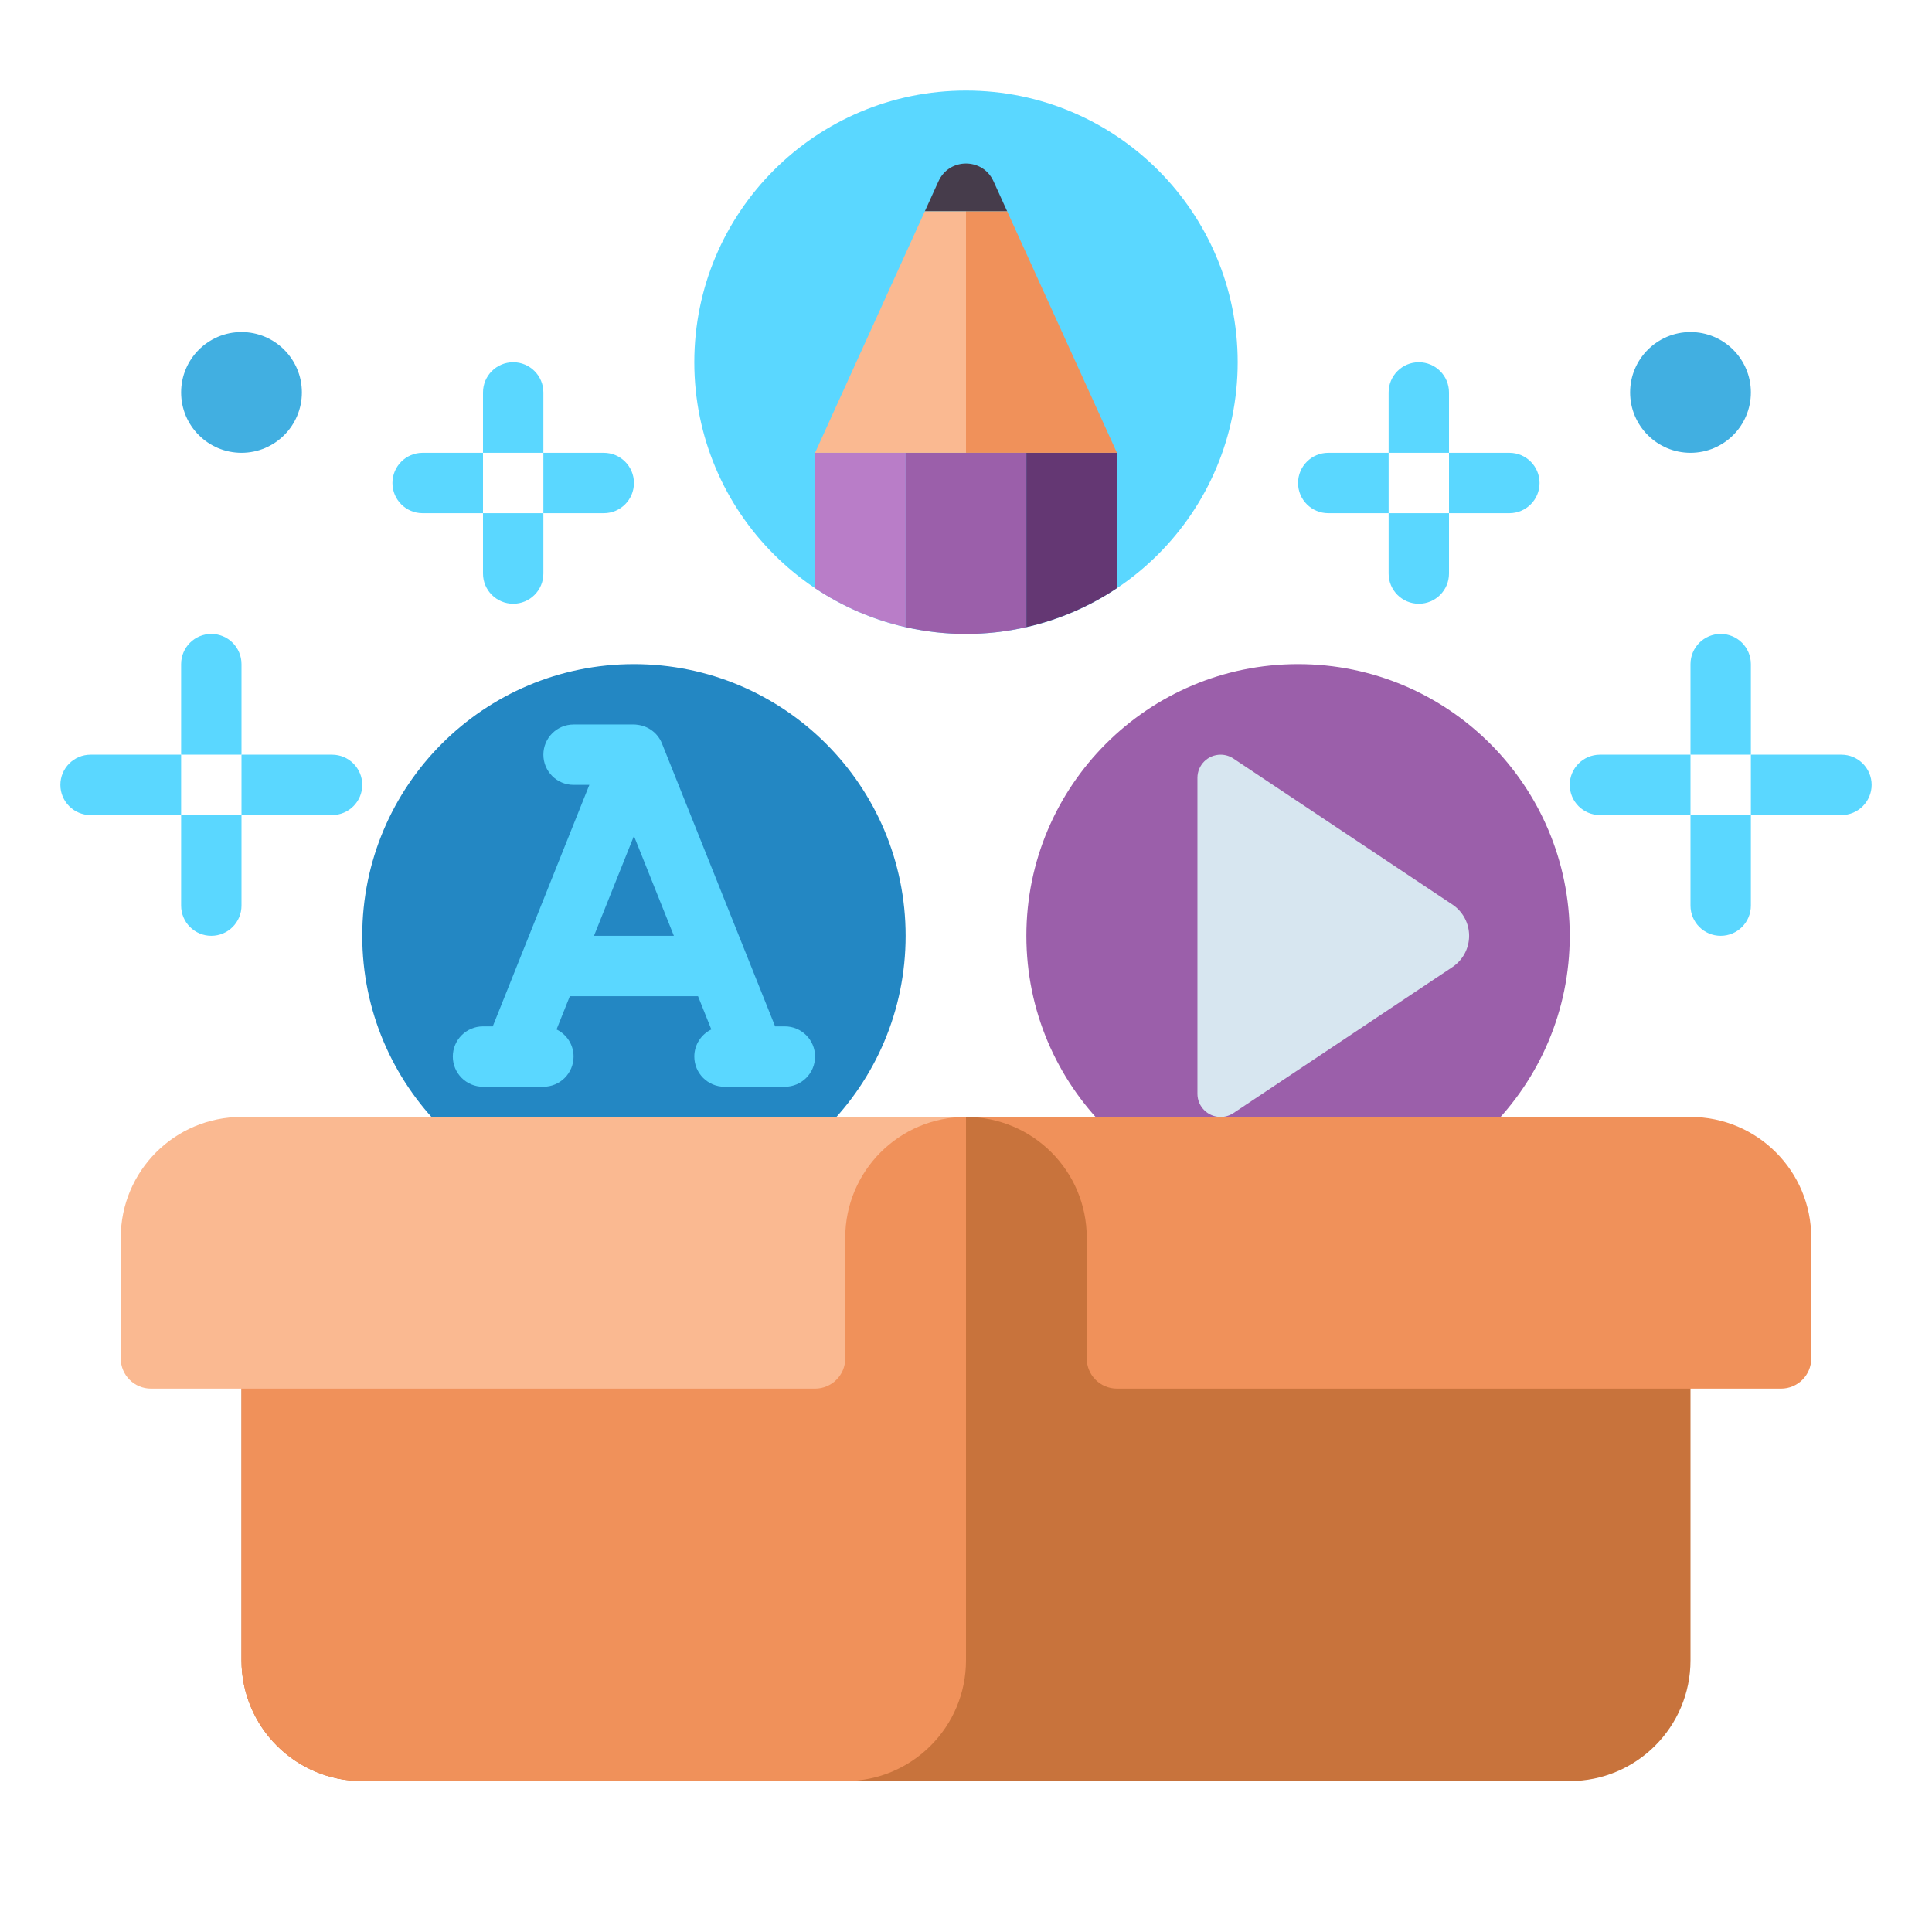 <svg xmlns="http://www.w3.org/2000/svg" id="Layer_1" height="512" viewBox="0 0 512 512" width="512"><g><g><g><path d="m64 200h-16v-24c0-4.418 3.582-8 8-8 4.418 0 8 3.582 8 8z" fill="#5ad7ff"></path></g><g><path d="m56 248c-4.418 0-8-3.582-8-8v-24h16v24c0 4.418-3.582 8-8 8z" fill="#5ad7ff"></path></g><g><path d="m64 216v-16h24c4.418 0 8 3.582 8 8 0 4.418-3.582 8-8 8z" fill="#5ad7ff"></path></g><g><path d="m16 208c0-4.418 3.582-8 8-8h24v16h-24c-4.418 0-8-3.582-8-8z" fill="#5ad7ff"></path></g></g><g><g><path d="m144 120h-16v-16c0-4.418 3.582-8 8-8 4.418 0 8 3.582 8 8z" fill="#5ad7ff"></path></g><g><path d="m136 160c-4.418 0-8-3.582-8-8v-16h16v16c0 4.418-3.582 8-8 8z" fill="#5ad7ff"></path></g><g><path d="m144 136v-16h16c4.418 0 8 3.582 8 8 0 4.418-3.582 8-8 8z" fill="#5ad7ff"></path></g><g><path d="m104 128c0-4.418 3.582-8 8-8h16v16h-16c-4.418 0-8-3.582-8-8z" fill="#5ad7ff"></path></g></g><g><g><path d="m384 120h-16v-16c0-4.418 3.582-8 8-8 4.418 0 8 3.582 8 8z" fill="#5ad7ff"></path></g><g><path d="m376 160c-4.418 0-8-3.582-8-8v-16h16v16c0 4.418-3.582 8-8 8z" fill="#5ad7ff"></path></g><g><path d="m384 136v-16h16c4.418 0 8 3.582 8 8 0 4.418-3.582 8-8 8z" fill="#5ad7ff"></path></g><g><path d="m344 128c0-4.418 3.582-8 8-8h16v16h-16c-4.418 0-8-3.582-8-8z" fill="#5ad7ff"></path></g></g><g><g><path d="m448 200h16v-24c0-4.418-3.582-8-8-8-4.418 0-8 3.582-8 8z" fill="#5ad7ff"></path></g><g><path d="m456 248c4.418 0 8-3.582 8-8v-24h-16v24c0 4.418 3.582 8 8 8z" fill="#5ad7ff"></path></g><g><path d="m448 216v-16h-24c-4.418 0-8 3.582-8 8 0 4.418 3.582 8 8 8z" fill="#5ad7ff"></path></g><g><path d="m496 208c0-4.418-3.582-8-8-8h-24v16h24c4.418 0 8-3.582 8-8z" fill="#5ad7ff"></path></g></g><g><circle cx="448" cy="104" fill="#41afe1" r="16"></circle></g><g><circle cx="64" cy="104" fill="#41afe1" r="16"></circle></g><g><g><circle cx="256" cy="96" fill="#5ad7ff" r="72"></circle></g><g><g><path d="m216 120v35.868c7.189 4.813 15.297 8.35 24 10.326v-46.194z" fill="#b97dc8"></path></g><g><path d="m240 120v46.193c5.148 1.169 10.498 1.807 16 1.807s10.852-.638 16-1.807v-46.193z" fill="#9b5faa"></path></g><g><path d="m272 166.193c8.703-1.976 16.811-5.513 24-10.326v-35.867h-24z" fill="#643773"></path></g><g><path d="m266.909 56-3.626-7.978c-2.842-6.253-11.724-6.253-14.566 0l-3.626 7.978z" fill="#463c4b"></path></g><g><path d="m256 120v-64h-10.909l-29.091 64z" fill="#fab991"></path></g><g><path d="m256 56v64h40l-29.091-64z" fill="#f0915a"></path></g></g></g><g><g><circle cx="168" cy="248" fill="#2387c3" r="72"></circle></g><path d="m208 272h-2.584l-29.988-74.971c-1.112-2.779-3.674-4.663-6.607-4.967-.234-.037-.497-.062-.821-.062h-16c-4.418 0-8 3.582-8 8s3.582 8 8 8h4.184l-25.6 64h-2.584c-4.418 0-8 3.582-8 8s3.582 8 8 8h16c4.418 0 8-3.582 8-8 0-3.165-1.842-5.892-4.508-7.189l3.524-8.811h33.968l3.524 8.811c-2.666 1.297-4.508 4.024-4.508 7.189 0 4.418 3.582 8 8 8h16c4.418 0 8-3.582 8-8s-3.582-8-8-8zm-50.584-24 10.584-26.459 10.584 26.459z" fill="#5ad7ff"></path></g><g><g><g><circle cx="344" cy="248" fill="#9b5faa" r="72"></circle></g></g><g><path d="m323.474 200c1.212 0 2.398.359 3.406 1.031l58.015 38.677c2.772 1.848 4.438 4.96 4.438 8.292 0 3.332-1.665 6.443-4.438 8.292l-58.015 38.677c-1.009.672-2.194 1.031-3.406 1.031-3.391 0-6.141-2.749-6.141-6.141v-83.719c0-3.391 2.75-6.14 6.141-6.14z" fill="#d7e6f0"></path></g></g><g><path d="m416 472h-320c-17.673 0-32-14.327-32-32v-144h384v144c0 17.673-14.327 32-32 32z" fill="#c8733c"></path></g><g><path d="m224 472h-128c-17.673 0-32-14.327-32-32v-144h192v144c0 17.673-14.327 32-32 32z" fill="#f0915a"></path></g><g><path d="m256 296c-17.673 0-32 14.327-32 32v32c0 4.418-3.582 8-8 8h-176c-4.418 0-8-3.582-8-8v-32c0-17.673 14.327-32 32-32z" fill="#fab991"></path></g><g><path d="m256 296c17.673 0 32 14.327 32 32v32c0 4.418 3.582 8 8 8h176c4.418 0 8-3.582 8-8v-32c0-17.673-14.327-32-32-32z" fill="#f0915a"></path></g></g></svg>